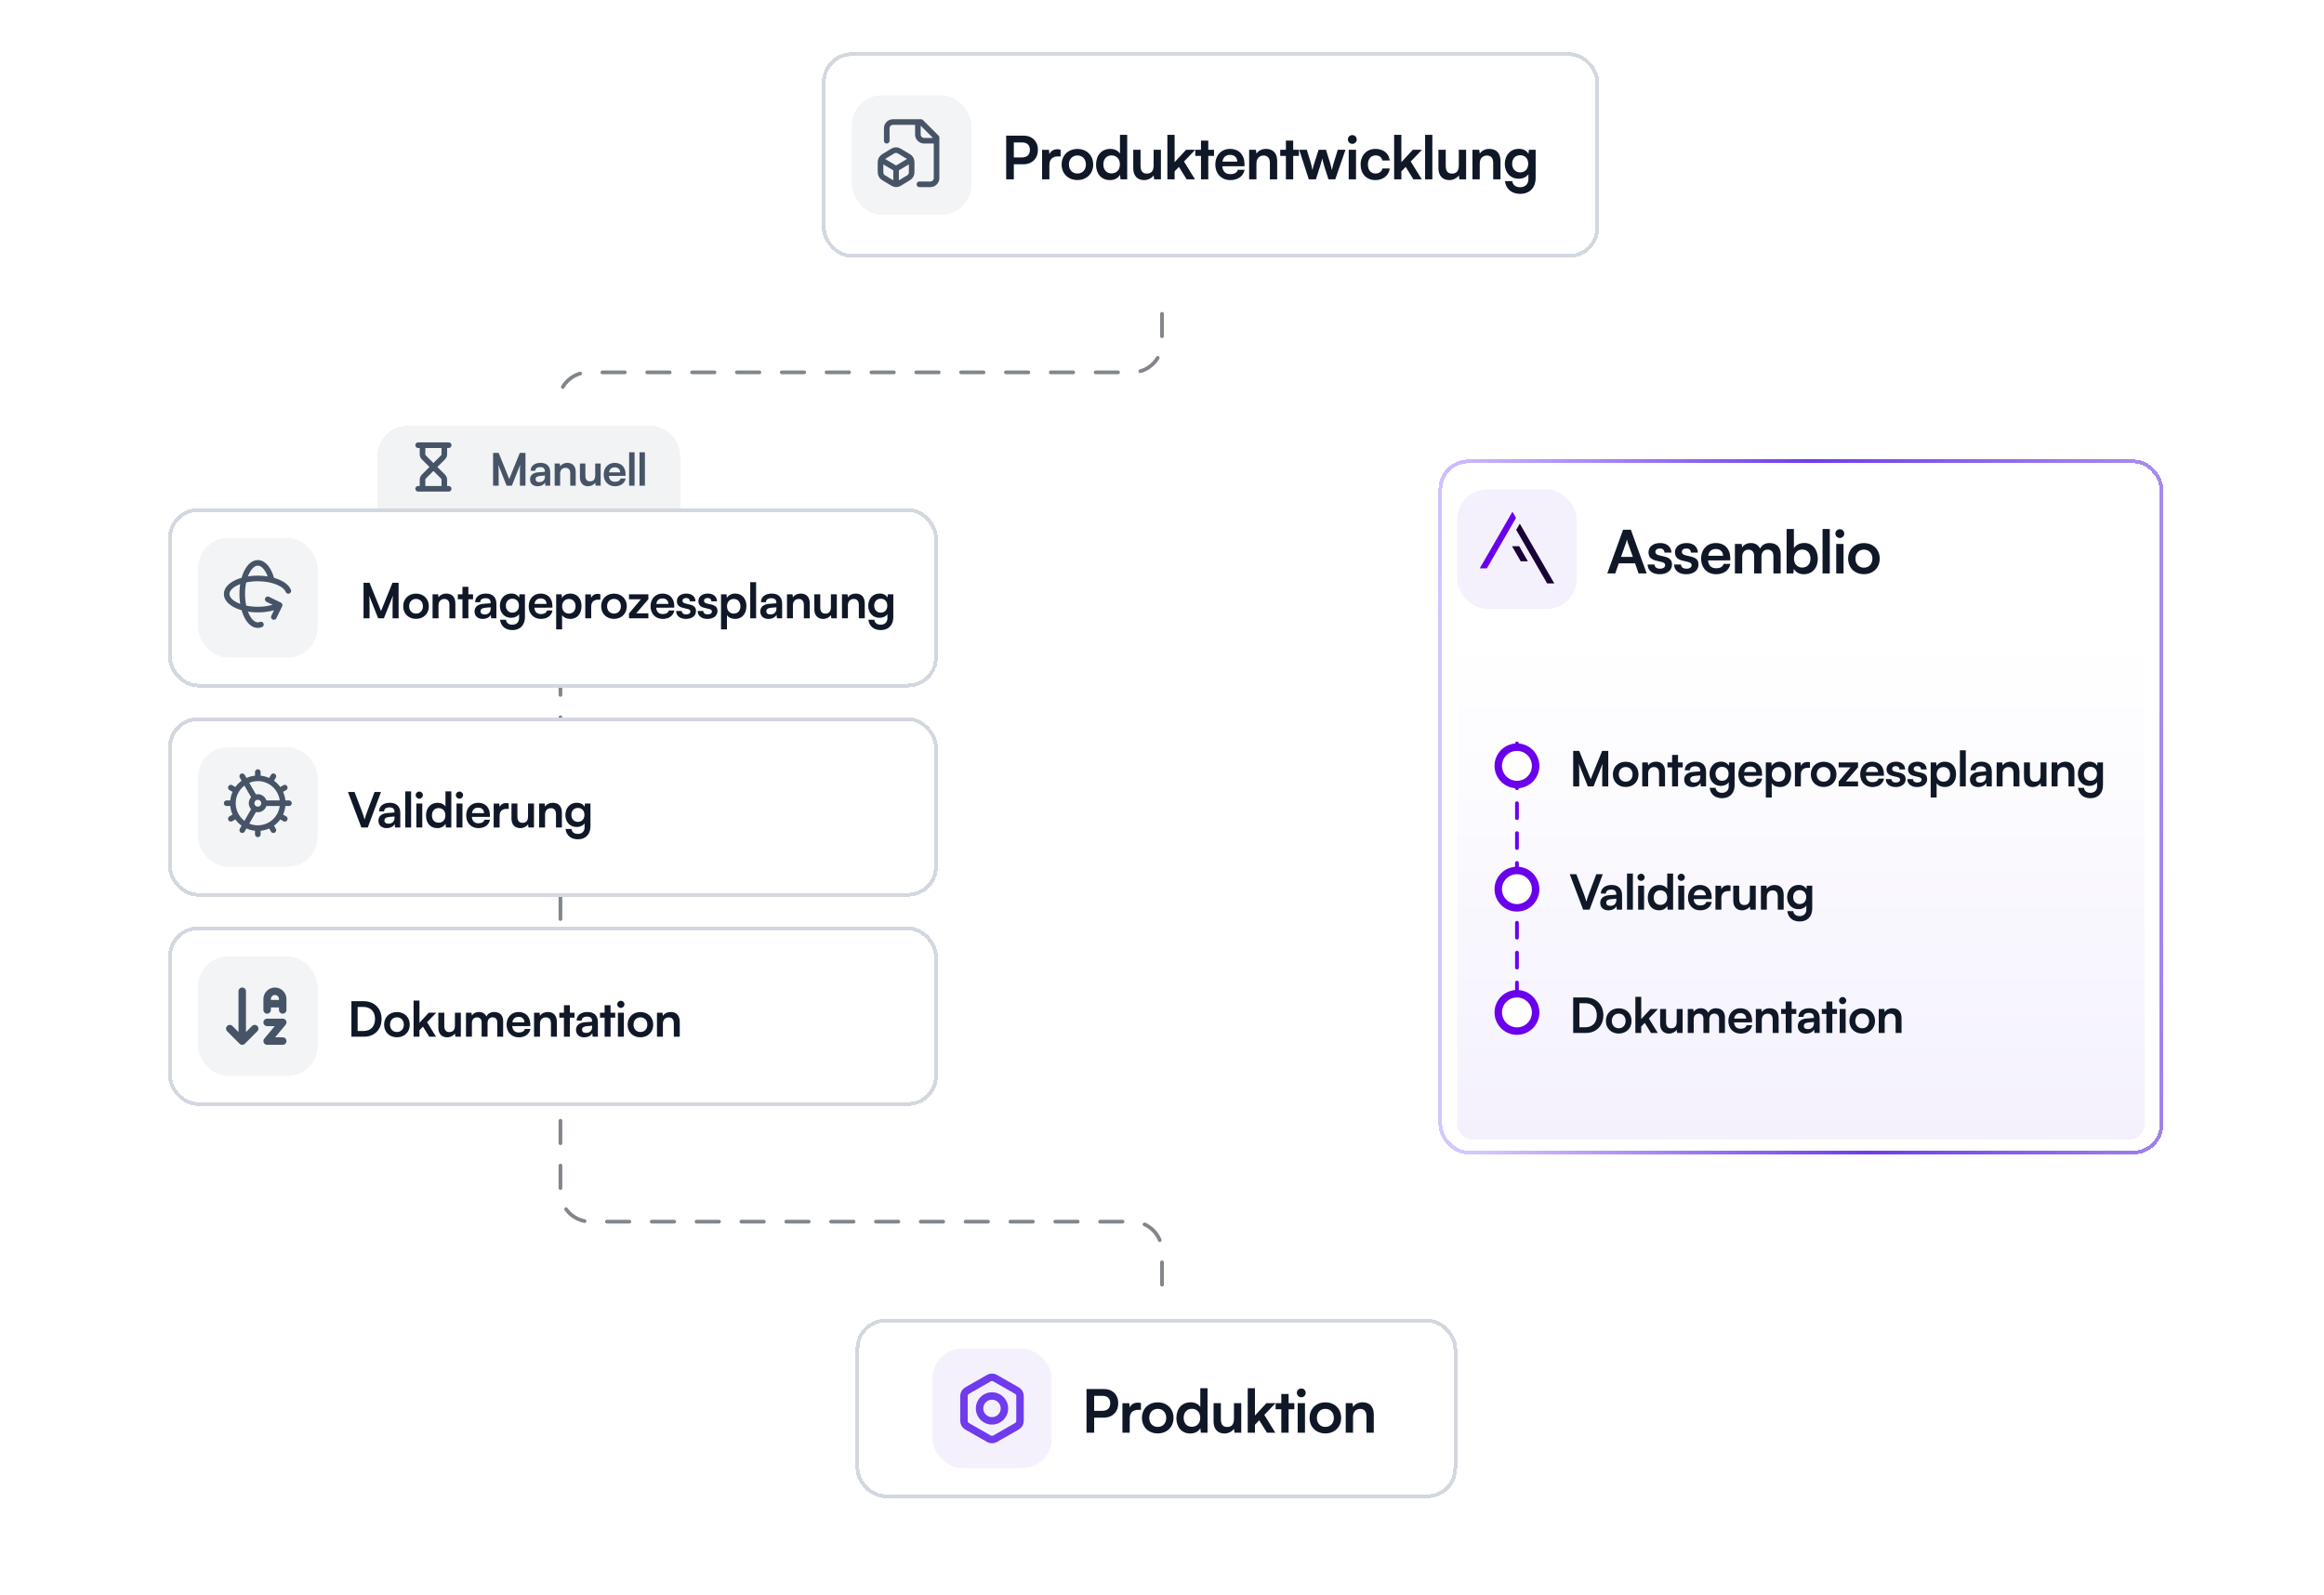 <svg width="622" height="427" viewBox="0 0 622 427" fill="none" xmlns="http://www.w3.org/2000/svg">
<g clip-path="url(#clip0_4803_17946)">
<rect x="445" y="176" width="25" height="40" transform="rotate(-180 445 176)" fill="url(#paint0_linear_4803_17946)"/>
</g>
<path d="M311 84L311 91.671C311 96.09 307.418 99.671 303 99.671H157.5C153.082 99.671 149.5 103.253 149.5 107.671V108.5" stroke="url(#paint1_linear_4803_17946)" stroke-linecap="round" stroke-dasharray="6 6"/>
<path d="M150 120L150 319C150 323.418 153.582 327 158 327L303 327C307.418 327 311 330.582 311 335V345.263" stroke="url(#paint2_linear_4803_17946)" stroke-linecap="round" stroke-dasharray="6 6"/>
<g filter="url(#filter0_d_4803_17946)">
<rect x="220" y="12" width="208" height="55" rx="8" fill="white" shape-rendering="crispEdges"/>
<rect x="220.5" y="12.5" width="207" height="54" rx="7.5" stroke="#D3D8DF" shape-rendering="crispEdges"/>
<rect x="228" y="23.5" width="32" height="32" rx="8" fill="#F3F4F6"/>
<path d="M246.082 47.333H248.998C249.44 47.333 249.864 47.158 250.177 46.845C250.489 46.533 250.665 46.109 250.665 45.667V34.833L246.498 30.667H238.998C238.556 30.667 238.132 30.842 237.82 31.155C237.507 31.468 237.332 31.891 237.332 32.333V35.667M245.665 30.667V34C245.665 34.442 245.841 34.866 246.153 35.179C246.466 35.491 246.89 35.667 247.332 35.667H250.665M239.832 43.167V47.333M239.832 43.167L243.748 40.833M239.832 43.167L235.915 40.833M236.498 39.917C236.241 40.065 236.029 40.279 235.882 40.537C235.736 40.795 235.661 41.087 235.665 41.383V44.083C235.655 44.38 235.725 44.674 235.867 44.935C236.009 45.196 236.219 45.414 236.473 45.567L238.998 47.083C239.254 47.236 239.546 47.317 239.843 47.318C240.14 47.32 240.433 47.242 240.69 47.092L243.165 45.583C243.422 45.435 243.634 45.221 243.781 44.963C243.927 44.706 244.002 44.413 243.998 44.117V41.417C244.008 41.12 243.938 40.826 243.796 40.565C243.654 40.304 243.445 40.086 243.19 39.933L240.665 38.417C240.409 38.264 240.118 38.184 239.82 38.182C239.523 38.181 239.23 38.259 238.973 38.408L236.498 39.917Z" stroke="#475467" stroke-width="1.5" stroke-linecap="round" stroke-linejoin="round"/>
<g clip-path="url(#clip1_4803_17946)">
<path d="M273.92 41.968H271.344V46H269.296V34.304H273.92C276.272 34.304 277.792 35.84 277.792 38.128C277.792 40.384 276.256 41.968 273.92 41.968ZM273.52 36.128H271.344V40.144H273.488C274.896 40.144 275.648 39.392 275.648 38.112C275.648 36.832 274.88 36.128 273.52 36.128ZM283.867 38.064V39.872H283.147C281.739 39.872 280.859 40.624 280.859 42.16V46H278.907V38.112H280.747L280.859 39.264C281.195 38.48 281.947 37.952 283.003 37.952C283.275 37.952 283.547 37.984 283.867 38.064ZM284.138 42.032C284.138 39.568 285.914 37.872 288.362 37.872C290.81 37.872 292.586 39.568 292.586 42.032C292.586 44.496 290.81 46.192 288.362 46.192C285.914 46.192 284.138 44.496 284.138 42.032ZM286.09 42.032C286.09 43.472 287.018 44.448 288.362 44.448C289.706 44.448 290.634 43.472 290.634 42.032C290.634 40.592 289.706 39.616 288.362 39.616C287.018 39.616 286.09 40.592 286.09 42.032ZM297.062 46.208C294.774 46.208 293.35 44.528 293.35 42.08C293.35 39.616 294.79 37.856 297.174 37.856C298.278 37.856 299.254 38.32 299.75 39.104V34.096H301.686V46H299.894L299.766 44.768C299.286 45.68 298.262 46.208 297.062 46.208ZM297.494 44.416C298.854 44.416 299.734 43.44 299.734 42.016C299.734 40.592 298.854 39.6 297.494 39.6C296.134 39.6 295.302 40.608 295.302 42.016C295.302 43.424 296.134 44.416 297.494 44.416ZM308.76 38.096H310.712V46H308.904L308.76 44.944C308.28 45.696 307.256 46.208 306.2 46.208C304.376 46.208 303.304 44.976 303.304 43.04V38.096H305.256V42.352C305.256 43.856 305.848 44.464 306.936 44.464C308.168 44.464 308.76 43.744 308.76 42.24V38.096ZM314.376 46H312.44V34.096H314.376V41.408L317.448 38.096H319.896L316.888 41.232L319.832 46H317.592L315.528 42.672L314.376 43.872V46ZM323.385 46H321.433V39.728H319.913V38.096H321.433V35.632H323.385V38.096H324.921V39.728H323.385V46ZM329.273 46.208C326.921 46.208 325.273 44.496 325.273 42.048C325.273 39.568 326.889 37.856 329.209 37.856C331.577 37.856 333.081 39.44 333.081 41.904V42.496L327.129 42.512C327.273 43.904 328.009 44.608 329.305 44.608C330.377 44.608 331.081 44.192 331.305 43.44H333.113C332.777 45.168 331.337 46.208 329.273 46.208ZM329.225 39.456C328.073 39.456 327.369 40.08 327.177 41.264H331.145C331.145 40.176 330.393 39.456 329.225 39.456ZM336.275 46H334.323V38.096H336.131L336.291 39.12C336.787 38.32 337.747 37.856 338.819 37.856C340.803 37.856 341.827 39.088 341.827 41.136V46H339.875V41.6C339.875 40.272 339.219 39.632 338.211 39.632C337.011 39.632 336.275 40.464 336.275 41.744V46ZM346.113 46H344.161V39.728H342.641V38.096H344.161V35.632H346.113V38.096H347.649V39.728H346.113V46ZM350.286 46L347.726 38.096H349.758L350.798 41.488C350.974 42.112 351.134 42.8 351.278 43.536C351.422 42.768 351.566 42.272 351.822 41.488L352.91 38.096H354.894L355.95 41.488C356.046 41.808 356.366 42.992 356.462 43.52C356.59 42.928 356.846 41.984 356.99 41.488L358.046 38.096H360.11L357.374 46H355.55L354.462 42.576C354.142 41.536 353.966 40.784 353.902 40.384C353.822 40.752 353.678 41.312 353.278 42.608L352.19 46H350.286ZM361.948 36.512C361.276 36.512 360.748 35.984 360.748 35.328C360.748 34.672 361.276 34.16 361.948 34.16C362.588 34.16 363.116 34.672 363.116 35.328C363.116 35.984 362.588 36.512 361.948 36.512ZM360.972 46V38.096H362.924V46H360.972ZM364.157 42.032C364.157 39.584 365.773 37.856 368.109 37.856C370.269 37.856 371.741 39.056 371.949 40.96H369.997C369.773 40.064 369.117 39.6 368.189 39.6C366.941 39.6 366.109 40.544 366.109 42.032C366.109 43.52 366.877 44.448 368.125 44.448C369.101 44.448 369.789 43.968 369.997 43.104H371.965C371.725 44.944 370.189 46.208 368.125 46.208C365.725 46.208 364.157 44.544 364.157 42.032ZM375.066 46H373.13V34.096H375.066V41.408L378.138 38.096H380.586L377.578 41.232L380.522 46H378.282L376.218 42.672L375.066 43.872V46ZM383.355 46H381.419V34.096H383.355V46ZM390.443 38.096H392.395V46H390.587L390.443 44.944C389.963 45.696 388.939 46.208 387.883 46.208C386.059 46.208 384.987 44.976 384.987 43.04V38.096H386.939V42.352C386.939 43.856 387.531 44.464 388.619 44.464C389.851 44.464 390.443 43.744 390.443 42.24V38.096ZM396.043 46H394.091V38.096H395.899L396.059 39.12C396.555 38.32 397.515 37.856 398.587 37.856C400.571 37.856 401.595 39.088 401.595 41.136V46H399.643V41.6C399.643 40.272 398.987 39.632 397.979 39.632C396.779 39.632 396.043 40.464 396.043 41.744V46ZM402.745 41.872C402.745 39.568 404.249 37.84 406.505 37.84C407.689 37.84 408.617 38.336 409.081 39.184L409.193 38.096H411.001V45.6C411.001 48.24 409.417 49.888 406.857 49.888C404.585 49.888 403.033 48.592 402.793 46.48H404.745C404.873 47.504 405.657 48.112 406.857 48.112C408.201 48.112 409.065 47.264 409.065 45.952V44.64C408.569 45.376 407.593 45.84 406.457 45.84C404.217 45.84 402.745 44.16 402.745 41.872ZM404.713 41.824C404.713 43.152 405.561 44.144 406.841 44.144C408.185 44.144 409.017 43.2 409.017 41.824C409.017 40.48 408.201 39.552 406.841 39.552C405.545 39.552 404.713 40.528 404.713 41.824Z" fill="#101828"/>
</g>
</g>
<g filter="url(#filter1_d_4803_17946)">
<rect x="45" y="134" width="206" height="48" rx="8" fill="white" shape-rendering="crispEdges"/>
<rect x="45.5" y="134.5" width="205" height="47" rx="7.5" stroke="#D3D8DF" shape-rendering="crispEdges"/>
<rect x="53" y="142" width="32" height="32" rx="8" fill="#F3F4F6"/>
<path d="M72.723 153.25C72.037 150.531 70.628 148.667 69.001 148.667C66.701 148.667 64.835 152.398 64.835 157C64.835 161.603 66.701 165.333 69.001 165.333C69.286 165.333 69.566 165.276 69.835 165.167M71.663 158.423L74.841 159.973L73.291 163.151M74.835 159.975C73.331 160.713 71.273 161.167 69.001 161.167C64.399 161.167 60.668 159.301 60.668 157C60.668 154.699 64.399 152.833 69.001 152.833C73.033 152.833 76.395 154.265 77.168 156.167" stroke="#475467" stroke-width="1.5" stroke-linecap="round" stroke-linejoin="round"/>
<g clip-path="url(#clip2_4803_17946)">
<path d="M98.909 163.5H97.297V153.997H98.909L101.977 161.563L105.045 153.997H106.683V163.5H105.071V160.575C105.071 158.664 105.071 158.105 105.162 157.429L102.744 163.5H101.21L98.805 157.442C98.896 158.014 98.909 158.911 98.909 160.094V163.5ZM107.915 160.276C107.915 158.274 109.358 156.896 111.347 156.896C113.336 156.896 114.779 158.274 114.779 160.276C114.779 162.278 113.336 163.656 111.347 163.656C109.358 163.656 107.915 162.278 107.915 160.276ZM109.501 160.276C109.501 161.446 110.255 162.239 111.347 162.239C112.439 162.239 113.193 161.446 113.193 160.276C113.193 159.106 112.439 158.313 111.347 158.313C110.255 158.313 109.501 159.106 109.501 160.276ZM117.362 163.5H115.776V157.078H117.245L117.375 157.91C117.778 157.26 118.558 156.883 119.429 156.883C121.041 156.883 121.873 157.884 121.873 159.548V163.5H120.287V159.925C120.287 158.846 119.754 158.326 118.935 158.326C117.96 158.326 117.362 159.002 117.362 160.042V163.5ZM125.356 163.5H123.77V158.404H122.535V157.078H123.77V155.076H125.356V157.078H126.604V158.404H125.356V163.5ZM129.202 163.669C127.837 163.669 127.005 162.876 127.005 161.667C127.005 160.484 127.863 159.743 129.384 159.626L131.308 159.483V159.34C131.308 158.469 130.788 158.118 129.982 158.118C129.046 158.118 128.526 158.508 128.526 159.184H127.174C127.174 157.793 128.318 156.883 130.06 156.883C131.789 156.883 132.855 157.819 132.855 159.6V163.5H131.464L131.347 162.551C131.074 163.214 130.203 163.669 129.202 163.669ZM129.722 162.473C130.697 162.473 131.321 161.888 131.321 160.9V160.562L129.982 160.666C128.994 160.757 128.617 161.082 128.617 161.602C128.617 162.187 129.007 162.473 129.722 162.473ZM133.79 160.146C133.79 158.274 135.012 156.87 136.845 156.87C137.807 156.87 138.561 157.273 138.938 157.962L139.029 157.078H140.498V163.175C140.498 165.32 139.211 166.659 137.131 166.659C135.285 166.659 134.024 165.606 133.829 163.89H135.415C135.519 164.722 136.156 165.216 137.131 165.216C138.223 165.216 138.925 164.527 138.925 163.461V162.395C138.522 162.993 137.729 163.37 136.806 163.37C134.986 163.37 133.79 162.005 133.79 160.146ZM135.389 160.107C135.389 161.186 136.078 161.992 137.118 161.992C138.21 161.992 138.886 161.225 138.886 160.107C138.886 159.015 138.223 158.261 137.118 158.261C136.065 158.261 135.389 159.054 135.389 160.107ZM144.752 163.669C142.841 163.669 141.502 162.278 141.502 160.289C141.502 158.274 142.815 156.883 144.7 156.883C146.624 156.883 147.846 158.17 147.846 160.172V160.653L143.01 160.666C143.127 161.797 143.725 162.369 144.778 162.369C145.649 162.369 146.221 162.031 146.403 161.42H147.872C147.599 162.824 146.429 163.669 144.752 163.669ZM144.713 158.183C143.777 158.183 143.205 158.69 143.049 159.652H146.273C146.273 158.768 145.662 158.183 144.713 158.183ZM148.855 166.477V157.078H150.324L150.428 158.053C150.818 157.312 151.663 156.883 152.638 156.883C154.445 156.883 155.641 158.196 155.641 160.211C155.641 162.213 154.549 163.669 152.638 163.669C151.676 163.669 150.844 163.292 150.441 162.642V166.477H148.855ZM150.454 160.289C150.454 161.446 151.169 162.239 152.261 162.239C153.379 162.239 154.042 161.433 154.042 160.289C154.042 159.145 153.379 158.326 152.261 158.326C151.169 158.326 150.454 159.132 150.454 160.289ZM160.674 157.052V158.521H160.089C158.945 158.521 158.23 159.132 158.23 160.38V163.5H156.644V157.091H158.139L158.23 158.027C158.503 157.39 159.114 156.961 159.972 156.961C160.193 156.961 160.414 156.987 160.674 157.052ZM160.895 160.276C160.895 158.274 162.338 156.896 164.327 156.896C166.316 156.896 167.759 158.274 167.759 160.276C167.759 162.278 166.316 163.656 164.327 163.656C162.338 163.656 160.895 162.278 160.895 160.276ZM162.481 160.276C162.481 161.446 163.235 162.239 164.327 162.239C165.419 162.239 166.173 161.446 166.173 160.276C166.173 159.106 165.419 158.313 164.327 158.313C163.235 158.313 162.481 159.106 162.481 160.276ZM173.529 163.5H168.342V162.2L171.54 158.404H168.342V157.078H173.529V158.391L170.279 162.174H173.529V163.5ZM177.361 163.669C175.45 163.669 174.111 162.278 174.111 160.289C174.111 158.274 175.424 156.883 177.309 156.883C179.233 156.883 180.455 158.17 180.455 160.172V160.653L175.619 160.666C175.736 161.797 176.334 162.369 177.387 162.369C178.258 162.369 178.83 162.031 179.012 161.42H180.481C180.208 162.824 179.038 163.669 177.361 163.669ZM177.322 158.183C176.386 158.183 175.814 158.69 175.658 159.652H178.882C178.882 158.768 178.271 158.183 177.322 158.183ZM180.97 161.55H182.478C182.491 162.109 182.907 162.46 183.635 162.46C184.376 162.46 184.779 162.161 184.779 161.693C184.779 161.368 184.61 161.134 184.038 161.004L182.881 160.731C181.724 160.471 181.165 159.925 181.165 158.898C181.165 157.637 182.231 156.883 183.713 156.883C185.156 156.883 186.131 157.715 186.144 158.963H184.636C184.623 158.417 184.259 158.066 183.648 158.066C183.024 158.066 182.66 158.352 182.66 158.833C182.66 159.197 182.946 159.431 183.492 159.561L184.649 159.834C185.728 160.081 186.274 160.575 186.274 161.563C186.274 162.863 185.169 163.669 183.583 163.669C181.984 163.669 180.97 162.811 180.97 161.55ZM186.728 161.55H188.236C188.249 162.109 188.665 162.46 189.393 162.46C190.134 162.46 190.537 162.161 190.537 161.693C190.537 161.368 190.368 161.134 189.796 161.004L188.639 160.731C187.482 160.471 186.923 159.925 186.923 158.898C186.923 157.637 187.989 156.883 189.471 156.883C190.914 156.883 191.889 157.715 191.902 158.963H190.394C190.381 158.417 190.017 158.066 189.406 158.066C188.782 158.066 188.418 158.352 188.418 158.833C188.418 159.197 188.704 159.431 189.25 159.561L190.407 159.834C191.486 160.081 192.032 160.575 192.032 161.563C192.032 162.863 190.927 163.669 189.341 163.669C187.742 163.669 186.728 162.811 186.728 161.55ZM192.98 166.477V157.078H194.449L194.553 158.053C194.943 157.312 195.788 156.883 196.763 156.883C198.57 156.883 199.766 158.196 199.766 160.211C199.766 162.213 198.674 163.669 196.763 163.669C195.801 163.669 194.969 163.292 194.566 162.642V166.477H192.98ZM194.579 160.289C194.579 161.446 195.294 162.239 196.386 162.239C197.504 162.239 198.167 161.433 198.167 160.289C198.167 159.145 197.504 158.326 196.386 158.326C195.294 158.326 194.579 159.132 194.579 160.289ZM202.367 163.5H200.794V153.828H202.367V163.5ZM205.682 163.669C204.317 163.669 203.485 162.876 203.485 161.667C203.485 160.484 204.343 159.743 205.864 159.626L207.788 159.483V159.34C207.788 158.469 207.268 158.118 206.462 158.118C205.526 158.118 205.006 158.508 205.006 159.184H203.654C203.654 157.793 204.798 156.883 206.54 156.883C208.269 156.883 209.335 157.819 209.335 159.6V163.5H207.944L207.827 162.551C207.554 163.214 206.683 163.669 205.682 163.669ZM206.202 162.473C207.177 162.473 207.801 161.888 207.801 160.9V160.562L206.462 160.666C205.474 160.757 205.097 161.082 205.097 161.602C205.097 162.187 205.487 162.473 206.202 162.473ZM212.219 163.5H210.633V157.078H212.102L212.232 157.91C212.635 157.26 213.415 156.883 214.286 156.883C215.898 156.883 216.73 157.884 216.73 159.548V163.5H215.144V159.925C215.144 158.846 214.611 158.326 213.792 158.326C212.817 158.326 212.219 159.002 212.219 160.042V163.5ZM222.383 157.078H223.969V163.5H222.5L222.383 162.642C221.993 163.253 221.161 163.669 220.303 163.669C218.821 163.669 217.95 162.668 217.95 161.095V157.078H219.536V160.536C219.536 161.758 220.017 162.252 220.901 162.252C221.902 162.252 222.383 161.667 222.383 160.445V157.078ZM226.934 163.5H225.348V157.078H226.817L226.947 157.91C227.35 157.26 228.13 156.883 229.001 156.883C230.613 156.883 231.445 157.884 231.445 159.548V163.5H229.859V159.925C229.859 158.846 229.326 158.326 228.507 158.326C227.532 158.326 226.934 159.002 226.934 160.042V163.5ZM232.379 160.146C232.379 158.274 233.601 156.87 235.434 156.87C236.396 156.87 237.15 157.273 237.527 157.962L237.618 157.078H239.087V163.175C239.087 165.32 237.8 166.659 235.72 166.659C233.874 166.659 232.613 165.606 232.418 163.89H234.004C234.108 164.722 234.745 165.216 235.72 165.216C236.812 165.216 237.514 164.527 237.514 163.461V162.395C237.111 162.993 236.318 163.37 235.395 163.37C233.575 163.37 232.379 162.005 232.379 160.146ZM233.978 160.107C233.978 161.186 234.667 161.992 235.707 161.992C236.799 161.992 237.475 161.225 237.475 160.107C237.475 159.015 236.812 158.261 235.707 158.261C234.654 158.261 233.978 159.054 233.978 160.107Z" fill="#101828"/>
</g>
</g>
<g filter="url(#filter2_d_4803_17946)">
<rect x="45" y="190" width="206" height="48" rx="8" fill="white" shape-rendering="crispEdges"/>
<rect x="45.5" y="190.5" width="205" height="47" rx="7.5" stroke="#D3D8DF" shape-rendering="crispEdges"/>
<rect x="53" y="198" width="32" height="32" rx="8" fill="#F3F4F6"/>
<g clip-path="url(#clip3_4803_17946)">
<path d="M69.001 219.667C70.769 219.667 72.465 218.964 73.715 217.714C74.966 216.464 75.668 214.768 75.668 213C75.668 211.232 74.966 209.536 73.715 208.286C72.465 207.036 70.769 206.333 69.001 206.333M69.001 219.667C67.233 219.667 65.537 218.964 64.287 217.714C63.037 216.464 62.335 214.768 62.335 213M69.001 219.667V221.333M69.001 206.333C67.233 206.333 65.537 207.036 64.287 208.286C63.037 209.536 62.335 211.232 62.335 213M69.001 206.333V204.667M62.335 213H60.668M70.668 213C70.668 213.442 70.492 213.866 70.18 214.179C69.867 214.491 69.443 214.667 69.001 214.667C68.559 214.667 68.135 214.491 67.823 214.179C67.51 213.866 67.335 213.442 67.335 213C67.335 212.558 67.51 212.134 67.823 211.822C68.135 211.509 68.559 211.333 69.001 211.333C69.443 211.333 69.867 211.509 70.18 211.822C70.492 212.134 70.668 212.558 70.668 213ZM70.668 213H77.335M73.168 220.217L72.335 218.775M68.168 211.558L64.835 205.783M76.218 217.167L74.776 216.333M61.785 208.833L63.226 209.667M76.218 208.833L74.776 209.667M61.785 217.167L63.226 216.333M73.168 205.783L72.335 207.225M68.168 214.442L64.835 220.217" stroke="#475467" stroke-width="1.5" stroke-linecap="round" stroke-linejoin="round"/>
</g>
<g clip-path="url(#clip4_4803_17946)">
<path d="M96.718 219.5L93.13 209.997H94.898L96.978 215.47C97.186 216.042 97.368 216.601 97.576 217.368C97.81 216.536 98.005 215.951 98.187 215.47L100.241 209.997H101.97L98.434 219.5H96.718ZM103.481 219.669C102.116 219.669 101.284 218.876 101.284 217.667C101.284 216.484 102.142 215.743 103.663 215.626L105.587 215.483V215.34C105.587 214.469 105.067 214.118 104.261 214.118C103.325 214.118 102.805 214.508 102.805 215.184H101.453C101.453 213.793 102.597 212.883 104.339 212.883C106.068 212.883 107.134 213.819 107.134 215.6V219.5H105.743L105.626 218.551C105.353 219.214 104.482 219.669 103.481 219.669ZM104.001 218.473C104.976 218.473 105.6 217.888 105.6 216.9V216.562L104.261 216.666C103.273 216.757 102.896 217.082 102.896 217.602C102.896 218.187 103.286 218.473 104.001 218.473ZM110.031 219.5H108.458V209.828H110.031V219.5ZM112.228 211.791C111.682 211.791 111.253 211.362 111.253 210.829C111.253 210.296 111.682 209.88 112.228 209.88C112.748 209.88 113.177 210.296 113.177 210.829C113.177 211.362 112.748 211.791 112.228 211.791ZM111.435 219.5V213.078H113.021V219.5H111.435ZM117.038 219.669C115.179 219.669 114.022 218.304 114.022 216.315C114.022 214.313 115.192 212.883 117.129 212.883C118.026 212.883 118.819 213.26 119.222 213.897V209.828H120.795V219.5H119.339L119.235 218.499C118.845 219.24 118.013 219.669 117.038 219.669ZM117.389 218.213C118.494 218.213 119.209 217.42 119.209 216.263C119.209 215.106 118.494 214.3 117.389 214.3C116.284 214.3 115.608 215.119 115.608 216.263C115.608 217.407 116.284 218.213 117.389 218.213ZM122.981 211.791C122.435 211.791 122.006 211.362 122.006 210.829C122.006 210.296 122.435 209.88 122.981 209.88C123.501 209.88 123.93 210.296 123.93 210.829C123.93 211.362 123.501 211.791 122.981 211.791ZM122.188 219.5V213.078H123.774V219.5H122.188ZM128.026 219.669C126.115 219.669 124.776 218.278 124.776 216.289C124.776 214.274 126.089 212.883 127.974 212.883C129.898 212.883 131.12 214.17 131.12 216.172V216.653L126.284 216.666C126.401 217.797 126.999 218.369 128.052 218.369C128.923 218.369 129.495 218.031 129.677 217.42H131.146C130.873 218.824 129.703 219.669 128.026 219.669ZM127.987 214.183C127.051 214.183 126.479 214.69 126.323 215.652H129.547C129.547 214.768 128.936 214.183 127.987 214.183ZM136.159 213.052V214.521H135.574C134.43 214.521 133.715 215.132 133.715 216.38V219.5H132.129V213.091H133.624L133.715 214.027C133.988 213.39 134.599 212.961 135.457 212.961C135.678 212.961 135.899 212.987 136.159 213.052ZM141.327 213.078H142.913V219.5H141.444L141.327 218.642C140.937 219.253 140.105 219.669 139.247 219.669C137.765 219.669 136.894 218.668 136.894 217.095V213.078H138.48V216.536C138.48 217.758 138.961 218.252 139.845 218.252C140.846 218.252 141.327 217.667 141.327 216.445V213.078ZM145.877 219.5H144.291V213.078H145.761L145.89 213.91C146.293 213.26 147.073 212.883 147.944 212.883C149.557 212.883 150.388 213.884 150.388 215.548V219.5H148.803V215.925C148.803 214.846 148.27 214.326 147.451 214.326C146.475 214.326 145.877 215.002 145.877 216.042V219.5ZM151.323 216.146C151.323 214.274 152.545 212.87 154.378 212.87C155.34 212.87 156.094 213.273 156.471 213.962L156.562 213.078H158.031V219.175C158.031 221.32 156.744 222.659 154.664 222.659C152.818 222.659 151.557 221.606 151.362 219.89H152.948C153.052 220.722 153.689 221.216 154.664 221.216C155.756 221.216 156.458 220.527 156.458 219.461V218.395C156.055 218.993 155.262 219.37 154.339 219.37C152.519 219.37 151.323 218.005 151.323 216.146ZM152.922 216.107C152.922 217.186 153.611 217.992 154.651 217.992C155.743 217.992 156.419 217.225 156.419 216.107C156.419 215.015 155.756 214.261 154.651 214.261C153.598 214.261 152.922 215.054 152.922 216.107Z" fill="#101828"/>
</g>
</g>
<g filter="url(#filter3_d_4803_17946)">
<rect x="229" y="351" width="161" height="48" rx="8" fill="white" shape-rendering="crispEdges"/>
<rect x="229.5" y="351.5" width="160" height="47" rx="7.5" stroke="#D3D8DF" shape-rendering="crispEdges"/>
<rect x="249.5" y="359" width="32" height="32" rx="8" fill="#F4F1FD"/>
<path d="M273 378.333V371.667C273 371.374 272.923 371.087 272.776 370.834C272.63 370.581 272.42 370.371 272.167 370.225L266.333 366.892C266.08 366.745 265.793 366.668 265.5 366.668C265.207 366.668 264.92 366.745 264.667 366.892L258.833 370.225C258.58 370.371 258.37 370.581 258.224 370.834C258.077 371.087 258 371.374 258 371.667V378.333C258 378.626 258.077 378.913 258.224 379.166C258.37 379.419 258.58 379.629 258.833 379.775L264.667 383.108C264.92 383.255 265.207 383.332 265.5 383.332C265.793 383.332 266.08 383.255 266.333 383.108L272.167 379.775C272.42 379.629 272.63 379.419 272.776 379.166C272.923 378.913 273 378.626 273 378.333Z" stroke="#6F3BED" stroke-width="2" stroke-linecap="round" stroke-linejoin="round"/>
<path d="M265.5 378.333C267.341 378.333 268.833 376.841 268.833 375C268.833 373.159 267.341 371.667 265.5 371.667C263.659 371.667 262.167 373.159 262.167 375C262.167 376.841 263.659 378.333 265.5 378.333Z" stroke="#6F3BED" stroke-width="2" stroke-linecap="round" stroke-linejoin="round"/>
<g clip-path="url(#clip5_4803_17946)">
<path d="M295.42 377.468H292.844V381.5H290.796V369.804H295.42C297.772 369.804 299.292 371.34 299.292 373.628C299.292 375.884 297.756 377.468 295.42 377.468ZM295.02 371.628H292.844V375.644H294.988C296.396 375.644 297.148 374.892 297.148 373.612C297.148 372.332 296.38 371.628 295.02 371.628ZM305.367 373.564V375.372H304.647C303.239 375.372 302.359 376.124 302.359 377.66V381.5H300.407V373.612H302.247L302.359 374.764C302.695 373.98 303.447 373.452 304.503 373.452C304.775 373.452 305.047 373.484 305.367 373.564ZM305.638 377.532C305.638 375.068 307.414 373.372 309.862 373.372C312.31 373.372 314.086 375.068 314.086 377.532C314.086 379.996 312.31 381.692 309.862 381.692C307.414 381.692 305.638 379.996 305.638 377.532ZM307.59 377.532C307.59 378.972 308.518 379.948 309.862 379.948C311.206 379.948 312.134 378.972 312.134 377.532C312.134 376.092 311.206 375.116 309.862 375.116C308.518 375.116 307.59 376.092 307.59 377.532ZM318.562 381.708C316.274 381.708 314.85 380.028 314.85 377.58C314.85 375.116 316.29 373.356 318.674 373.356C319.778 373.356 320.754 373.82 321.25 374.604V369.596H323.186V381.5H321.394L321.266 380.268C320.786 381.18 319.762 381.708 318.562 381.708ZM318.994 379.916C320.354 379.916 321.234 378.94 321.234 377.516C321.234 376.092 320.354 375.1 318.994 375.1C317.634 375.1 316.802 376.108 316.802 377.516C316.802 378.924 317.634 379.916 318.994 379.916ZM330.26 373.596H332.212V381.5H330.404L330.26 380.444C329.78 381.196 328.756 381.708 327.7 381.708C325.876 381.708 324.804 380.476 324.804 378.54V373.596H326.756V377.852C326.756 379.356 327.348 379.964 328.436 379.964C329.668 379.964 330.26 379.244 330.26 377.74V373.596ZM335.876 381.5H333.94V369.596H335.876V376.908L338.948 373.596H341.396L338.388 376.732L341.332 381.5H339.092L337.028 378.172L335.876 379.372V381.5ZM344.885 381.5H342.933V375.228H341.413V373.596H342.933V371.132H344.885V373.596H346.421V375.228H344.885V381.5ZM348.291 372.012C347.619 372.012 347.091 371.484 347.091 370.828C347.091 370.172 347.619 369.66 348.291 369.66C348.931 369.66 349.459 370.172 349.459 370.828C349.459 371.484 348.931 372.012 348.291 372.012ZM347.315 381.5V373.596H349.267V381.5H347.315ZM350.5 377.532C350.5 375.068 352.276 373.372 354.724 373.372C357.172 373.372 358.948 375.068 358.948 377.532C358.948 379.996 357.172 381.692 354.724 381.692C352.276 381.692 350.5 379.996 350.5 377.532ZM352.452 377.532C352.452 378.972 353.38 379.948 354.724 379.948C356.068 379.948 356.996 378.972 356.996 377.532C356.996 376.092 356.068 375.116 354.724 375.116C353.38 375.116 352.452 376.092 352.452 377.532ZM362.127 381.5H360.175V373.596H361.983L362.143 374.62C362.639 373.82 363.599 373.356 364.671 373.356C366.655 373.356 367.679 374.588 367.679 376.636V381.5H365.727V377.1C365.727 375.772 365.071 375.132 364.063 375.132C362.863 375.132 362.127 375.964 362.127 377.244V381.5Z" fill="#101828"/>
</g>
</g>
<g filter="url(#filter4_d_4803_17946)">
<rect x="45" y="246" width="206" height="48" rx="8" fill="white" shape-rendering="crispEdges"/>
<rect x="45.5" y="246.5" width="205" height="47" rx="7.5" stroke="#D3D8DF" shape-rendering="crispEdges"/>
<rect x="53" y="254" width="32" height="32" rx="8" fill="#F3F4F6"/>
<path d="M61.5 273.333L64.833 276.667M64.833 276.667L68.167 273.333M64.833 276.667V263.333M75.667 266.667H71.5M71.5 268.333V265.417C71.5 264.864 71.719 264.334 72.11 263.944C72.501 263.553 73.031 263.333 73.583 263.333C74.136 263.333 74.666 263.553 75.056 263.944C75.447 264.334 75.667 264.864 75.667 265.417V268.333M71.5 271.667H75.667L71.5 276.667H75.667" stroke="#475467" stroke-width="2" stroke-linecap="round" stroke-linejoin="round"/>
<g clip-path="url(#clip6_4803_17946)">
<path d="M97.472 275.5H94.053V265.997H97.381C100.189 265.997 102.126 267.934 102.126 270.768C102.126 273.563 100.228 275.5 97.472 275.5ZM97.225 267.531H95.717V273.966H97.316C99.214 273.966 100.371 272.744 100.371 270.768C100.371 268.753 99.188 267.531 97.225 267.531ZM102.805 272.276C102.805 270.274 104.248 268.896 106.237 268.896C108.226 268.896 109.669 270.274 109.669 272.276C109.669 274.278 108.226 275.656 106.237 275.656C104.248 275.656 102.805 274.278 102.805 272.276ZM104.391 272.276C104.391 273.446 105.145 274.239 106.237 274.239C107.329 274.239 108.083 273.446 108.083 272.276C108.083 271.106 107.329 270.313 106.237 270.313C105.145 270.313 104.391 271.106 104.391 272.276ZM112.265 275.5H110.692V265.828H112.265V271.769L114.761 269.078H116.75L114.306 271.626L116.698 275.5H114.878L113.201 272.796L112.265 273.771V275.5ZM121.756 269.078H123.342V275.5H121.873L121.756 274.642C121.366 275.253 120.534 275.669 119.676 275.669C118.194 275.669 117.323 274.668 117.323 273.095V269.078H118.909V272.536C118.909 273.758 119.39 274.252 120.274 274.252C121.275 274.252 121.756 273.667 121.756 272.445V269.078ZM126.306 275.5H124.72V269.078H126.176L126.306 269.832C126.631 269.299 127.281 268.883 128.204 268.883C129.179 268.883 129.855 269.364 130.193 270.105C130.518 269.364 131.272 268.883 132.247 268.883C133.807 268.883 134.665 269.819 134.665 271.301V275.5H133.092V271.717C133.092 270.794 132.598 270.313 131.844 270.313C131.077 270.313 130.492 270.807 130.492 271.86V275.5H128.906V271.704C128.906 270.807 128.425 270.326 127.671 270.326C126.917 270.326 126.306 270.82 126.306 271.86V275.5ZM138.835 275.669C136.924 275.669 135.585 274.278 135.585 272.289C135.585 270.274 136.898 268.883 138.783 268.883C140.707 268.883 141.929 270.17 141.929 272.172V272.653L137.093 272.666C137.21 273.797 137.808 274.369 138.861 274.369C139.732 274.369 140.304 274.031 140.486 273.42H141.955C141.682 274.824 140.512 275.669 138.835 275.669ZM138.796 270.183C137.86 270.183 137.288 270.69 137.132 271.652H140.356C140.356 270.768 139.745 270.183 138.796 270.183ZM144.525 275.5H142.939V269.078H144.408L144.538 269.91C144.941 269.26 145.721 268.883 146.592 268.883C148.204 268.883 149.036 269.884 149.036 271.548V275.5H147.45V271.925C147.45 270.846 146.917 270.326 146.098 270.326C145.123 270.326 144.525 271.002 144.525 272.042V275.5ZM152.518 275.5H150.932V270.404H149.697V269.078H150.932V267.076H152.518V269.078H153.766V270.404H152.518V275.5ZM156.365 275.669C155 275.669 154.168 274.876 154.168 273.667C154.168 272.484 155.026 271.743 156.547 271.626L158.471 271.483V271.34C158.471 270.469 157.951 270.118 157.145 270.118C156.209 270.118 155.689 270.508 155.689 271.184H154.337C154.337 269.793 155.481 268.883 157.223 268.883C158.952 268.883 160.018 269.819 160.018 271.6V275.5H158.627L158.51 274.551C158.237 275.214 157.366 275.669 156.365 275.669ZM156.885 274.473C157.86 274.473 158.484 273.888 158.484 272.9V272.562L157.145 272.666C156.157 272.757 155.78 273.082 155.78 273.602C155.78 274.187 156.17 274.473 156.885 274.473ZM163.411 275.5H161.825V270.404H160.59V269.078H161.825V267.076H163.411V269.078H164.659V270.404H163.411V275.5ZM166.178 267.791C165.632 267.791 165.203 267.362 165.203 266.829C165.203 266.296 165.632 265.88 166.178 265.88C166.698 265.88 167.127 266.296 167.127 266.829C167.127 267.362 166.698 267.791 166.178 267.791ZM165.385 275.5V269.078H166.971V275.5H165.385ZM167.973 272.276C167.973 270.274 169.416 268.896 171.405 268.896C173.394 268.896 174.837 270.274 174.837 272.276C174.837 274.278 173.394 275.656 171.405 275.656C169.416 275.656 167.973 274.278 167.973 272.276ZM169.559 272.276C169.559 273.446 170.313 274.239 171.405 274.239C172.497 274.239 173.251 273.446 173.251 272.276C173.251 271.106 172.497 270.313 171.405 270.313C170.313 270.313 169.559 271.106 169.559 272.276ZM177.42 275.5H175.834V269.078H177.303L177.433 269.91C177.836 269.26 178.616 268.883 179.487 268.883C181.099 268.883 181.931 269.884 181.931 271.548V275.5H180.345V271.925C180.345 270.846 179.812 270.326 178.993 270.326C178.018 270.326 177.42 271.002 177.42 272.042V275.5Z" fill="#101828"/>
</g>
</g>
<g filter="url(#filter5_d_4803_17946)">
<rect x="385" y="121" width="194" height="186" rx="8" fill="white" shape-rendering="crispEdges"/>
<rect x="385.5" y="121.5" width="193" height="185" rx="7.5" stroke="url(#paint3_linear_4803_17946)" shape-rendering="crispEdges"/>
<rect x="390" y="129" width="32" height="32" rx="8" fill="#F4F1FD"/>
<path d="M405.756 136.624L397.957 150.134H396.039L404.797 134.963L405.756 136.624Z" fill="#6A00EB"/>
<path d="M415.996 154.168H414.078L405.801 139.829L406.759 138.168L415.996 154.168Z" fill="#190038"/>
<path d="M406.602 144.22L408.92 148.235H407.002L404.684 144.22H406.602Z" fill="#190038"/>
<g clip-path="url(#clip7_4803_17946)">
<path d="M432.304 151.5H430.176L434.4 139.804H436.496L440.72 151.5H438.56L437.616 148.796H433.248L432.304 151.5ZM435.184 143.292L433.856 147.068H437.024L435.68 143.292C435.584 142.988 435.472 142.636 435.44 142.396C435.392 142.62 435.296 142.972 435.184 143.292ZM440.971 149.1H442.827C442.843 149.788 443.355 150.22 444.251 150.22C445.163 150.22 445.659 149.852 445.659 149.276C445.659 148.876 445.451 148.588 444.747 148.428L443.323 148.092C441.899 147.772 441.211 147.1 441.211 145.836C441.211 144.284 442.523 143.356 444.347 143.356C446.123 143.356 447.323 144.38 447.339 145.916H445.483C445.467 145.244 445.019 144.812 444.267 144.812C443.499 144.812 443.051 145.164 443.051 145.756C443.051 146.204 443.403 146.492 444.075 146.652L445.499 146.988C446.827 147.292 447.499 147.9 447.499 149.116C447.499 150.716 446.139 151.708 444.187 151.708C442.219 151.708 440.971 150.652 440.971 149.1ZM448.057 149.1H449.913C449.929 149.788 450.441 150.22 451.337 150.22C452.249 150.22 452.745 149.852 452.745 149.276C452.745 148.876 452.537 148.588 451.833 148.428L450.409 148.092C448.985 147.772 448.297 147.1 448.297 145.836C448.297 144.284 449.609 143.356 451.433 143.356C453.209 143.356 454.409 144.38 454.425 145.916H452.569C452.553 145.244 452.105 144.812 451.353 144.812C450.585 144.812 450.137 145.164 450.137 145.756C450.137 146.204 450.489 146.492 451.161 146.652L452.585 146.988C453.913 147.292 454.585 147.9 454.585 149.116C454.585 150.716 453.225 151.708 451.273 151.708C449.305 151.708 448.057 150.652 448.057 149.1ZM459.287 151.708C456.935 151.708 455.287 149.996 455.287 147.548C455.287 145.068 456.903 143.356 459.223 143.356C461.591 143.356 463.095 144.94 463.095 147.404V147.996L457.143 148.012C457.287 149.404 458.023 150.108 459.319 150.108C460.391 150.108 461.095 149.692 461.319 148.94H463.127C462.791 150.668 461.351 151.708 459.287 151.708ZM459.239 144.956C458.087 144.956 457.383 145.58 457.191 146.764H461.159C461.159 145.676 460.407 144.956 459.239 144.956ZM466.289 151.5H464.337V143.596H466.129L466.289 144.524C466.689 143.868 467.489 143.356 468.625 143.356C469.825 143.356 470.657 143.948 471.073 144.86C471.473 143.948 472.401 143.356 473.601 143.356C475.521 143.356 476.577 144.508 476.577 146.332V151.5H474.641V146.844C474.641 145.708 474.033 145.116 473.105 145.116C472.161 145.116 471.441 145.724 471.441 147.02V151.5H469.489V146.828C469.489 145.724 468.897 145.132 467.969 145.132C467.041 145.132 466.289 145.74 466.289 147.02V151.5ZM479.982 151.5H478.174V139.596H480.126V144.748C480.638 143.868 481.694 143.34 482.894 143.34C485.15 143.34 486.526 145.1 486.526 147.596C486.526 150.028 485.038 151.708 482.766 151.708C481.582 151.708 480.574 151.18 480.11 150.268L479.982 151.5ZM480.142 147.516C480.142 148.94 481.022 149.916 482.366 149.916C483.742 149.916 484.558 148.924 484.558 147.516C484.558 146.108 483.742 145.1 482.366 145.1C481.022 145.1 480.142 146.092 480.142 147.516ZM489.728 151.5H487.792V139.596H489.728V151.5ZM492.431 142.012C491.759 142.012 491.231 141.484 491.231 140.828C491.231 140.172 491.759 139.66 492.431 139.66C493.071 139.66 493.599 140.172 493.599 140.828C493.599 141.484 493.071 142.012 492.431 142.012ZM491.455 151.5V143.596H493.407V151.5H491.455ZM494.64 147.532C494.64 145.068 496.416 143.372 498.864 143.372C501.312 143.372 503.088 145.068 503.088 147.532C503.088 149.996 501.312 151.692 498.864 151.692C496.416 151.692 494.64 149.996 494.64 147.532ZM496.592 147.532C496.592 148.972 497.52 149.948 498.864 149.948C500.208 149.948 501.136 148.972 501.136 147.532C501.136 146.092 500.208 145.116 498.864 145.116C497.52 145.116 496.592 146.092 496.592 147.532Z" fill="#101828"/>
</g>
<rect x="390" y="169" width="184" height="134" rx="4" fill="url(#paint4_linear_4803_17946)"/>
<path d="M406 197L406 271" stroke="#6A00EB" stroke-linecap="round" stroke-dasharray="4 4"/>
<circle cx="406" cy="203" r="5" fill="white" stroke="#6A00EB" stroke-width="2"/>
<path d="M422.665 208.5H421.053V198.997H422.665L425.733 206.563L428.801 198.997H430.439V208.5H428.827V205.575C428.827 203.664 428.827 203.105 428.918 202.429L426.5 208.5H424.966L422.561 202.442C422.652 203.014 422.665 203.911 422.665 205.094V208.5ZM431.671 205.276C431.671 203.274 433.114 201.896 435.103 201.896C437.092 201.896 438.535 203.274 438.535 205.276C438.535 207.278 437.092 208.656 435.103 208.656C433.114 208.656 431.671 207.278 431.671 205.276ZM433.257 205.276C433.257 206.446 434.011 207.239 435.103 207.239C436.195 207.239 436.949 206.446 436.949 205.276C436.949 204.106 436.195 203.313 435.103 203.313C434.011 203.313 433.257 204.106 433.257 205.276ZM441.118 208.5H439.532V202.078H441.001L441.131 202.91C441.534 202.26 442.314 201.883 443.185 201.883C444.797 201.883 445.629 202.884 445.629 204.548V208.5H444.043V204.925C444.043 203.846 443.51 203.326 442.691 203.326C441.716 203.326 441.118 204.002 441.118 205.042V208.5ZM449.112 208.5H447.526V203.404H446.291V202.078H447.526V200.076H449.112V202.078H450.36V203.404H449.112V208.5ZM452.959 208.669C451.594 208.669 450.762 207.876 450.762 206.667C450.762 205.484 451.62 204.743 453.141 204.626L455.065 204.483V204.34C455.065 203.469 454.545 203.118 453.739 203.118C452.803 203.118 452.283 203.508 452.283 204.184H450.931C450.931 202.793 452.075 201.883 453.817 201.883C455.546 201.883 456.612 202.819 456.612 204.6V208.5H455.221L455.104 207.551C454.831 208.214 453.96 208.669 452.959 208.669ZM453.479 207.473C454.454 207.473 455.078 206.888 455.078 205.9V205.562L453.739 205.666C452.751 205.757 452.374 206.082 452.374 206.602C452.374 207.187 452.764 207.473 453.479 207.473ZM457.546 205.146C457.546 203.274 458.768 201.87 460.601 201.87C461.563 201.87 462.317 202.273 462.694 202.962L462.785 202.078H464.254V208.175C464.254 210.32 462.967 211.659 460.887 211.659C459.041 211.659 457.78 210.606 457.585 208.89H459.171C459.275 209.722 459.912 210.216 460.887 210.216C461.979 210.216 462.681 209.527 462.681 208.461V207.395C462.278 207.993 461.485 208.37 460.562 208.37C458.742 208.37 457.546 207.005 457.546 205.146ZM459.145 205.107C459.145 206.186 459.834 206.992 460.874 206.992C461.966 206.992 462.642 206.225 462.642 205.107C462.642 204.015 461.979 203.261 460.874 203.261C459.821 203.261 459.145 204.054 459.145 205.107ZM468.508 208.669C466.597 208.669 465.258 207.278 465.258 205.289C465.258 203.274 466.571 201.883 468.456 201.883C470.38 201.883 471.602 203.17 471.602 205.172V205.653L466.766 205.666C466.883 206.797 467.481 207.369 468.534 207.369C469.405 207.369 469.977 207.031 470.159 206.42H471.628C471.355 207.824 470.185 208.669 468.508 208.669ZM468.469 203.183C467.533 203.183 466.961 203.69 466.805 204.652H470.029C470.029 203.768 469.418 203.183 468.469 203.183ZM472.611 211.477V202.078H474.08L474.184 203.053C474.574 202.312 475.419 201.883 476.394 201.883C478.201 201.883 479.397 203.196 479.397 205.211C479.397 207.213 478.305 208.669 476.394 208.669C475.432 208.669 474.6 208.292 474.197 207.642V211.477H472.611ZM474.21 205.289C474.21 206.446 474.925 207.239 476.017 207.239C477.135 207.239 477.798 206.433 477.798 205.289C477.798 204.145 477.135 203.326 476.017 203.326C474.925 203.326 474.21 204.132 474.21 205.289ZM484.43 202.052V203.521H483.845C482.701 203.521 481.986 204.132 481.986 205.38V208.5H480.4V202.091H481.895L481.986 203.027C482.259 202.39 482.87 201.961 483.728 201.961C483.949 201.961 484.17 201.987 484.43 202.052ZM484.651 205.276C484.651 203.274 486.094 201.896 488.083 201.896C490.072 201.896 491.515 203.274 491.515 205.276C491.515 207.278 490.072 208.656 488.083 208.656C486.094 208.656 484.651 207.278 484.651 205.276ZM486.237 205.276C486.237 206.446 486.991 207.239 488.083 207.239C489.175 207.239 489.929 206.446 489.929 205.276C489.929 204.106 489.175 203.313 488.083 203.313C486.991 203.313 486.237 204.106 486.237 205.276ZM497.285 208.5H492.098V207.2L495.296 203.404H492.098V202.078H497.285V203.391L494.035 207.174H497.285V208.5ZM501.117 208.669C499.206 208.669 497.867 207.278 497.867 205.289C497.867 203.274 499.18 201.883 501.065 201.883C502.989 201.883 504.211 203.17 504.211 205.172V205.653L499.375 205.666C499.492 206.797 500.09 207.369 501.143 207.369C502.014 207.369 502.586 207.031 502.768 206.42H504.237C503.964 207.824 502.794 208.669 501.117 208.669ZM501.078 203.183C500.142 203.183 499.57 203.69 499.414 204.652H502.638C502.638 203.768 502.027 203.183 501.078 203.183ZM504.726 206.55H506.234C506.247 207.109 506.663 207.46 507.391 207.46C508.132 207.46 508.535 207.161 508.535 206.693C508.535 206.368 508.366 206.134 507.794 206.004L506.637 205.731C505.48 205.471 504.921 204.925 504.921 203.898C504.921 202.637 505.987 201.883 507.469 201.883C508.912 201.883 509.887 202.715 509.9 203.963H508.392C508.379 203.417 508.015 203.066 507.404 203.066C506.78 203.066 506.416 203.352 506.416 203.833C506.416 204.197 506.702 204.431 507.248 204.561L508.405 204.834C509.484 205.081 510.03 205.575 510.03 206.563C510.03 207.863 508.925 208.669 507.339 208.669C505.74 208.669 504.726 207.811 504.726 206.55ZM510.484 206.55H511.992C512.005 207.109 512.421 207.46 513.149 207.46C513.89 207.46 514.293 207.161 514.293 206.693C514.293 206.368 514.124 206.134 513.552 206.004L512.395 205.731C511.238 205.471 510.679 204.925 510.679 203.898C510.679 202.637 511.745 201.883 513.227 201.883C514.67 201.883 515.645 202.715 515.658 203.963H514.15C514.137 203.417 513.773 203.066 513.162 203.066C512.538 203.066 512.174 203.352 512.174 203.833C512.174 204.197 512.46 204.431 513.006 204.561L514.163 204.834C515.242 205.081 515.788 205.575 515.788 206.563C515.788 207.863 514.683 208.669 513.097 208.669C511.498 208.669 510.484 207.811 510.484 206.55ZM516.736 211.477V202.078H518.205L518.309 203.053C518.699 202.312 519.544 201.883 520.519 201.883C522.326 201.883 523.522 203.196 523.522 205.211C523.522 207.213 522.43 208.669 520.519 208.669C519.557 208.669 518.725 208.292 518.322 207.642V211.477H516.736ZM518.335 205.289C518.335 206.446 519.05 207.239 520.142 207.239C521.26 207.239 521.923 206.433 521.923 205.289C521.923 204.145 521.26 203.326 520.142 203.326C519.05 203.326 518.335 204.132 518.335 205.289ZM526.123 208.5H524.55V198.828H526.123V208.5ZM529.438 208.669C528.073 208.669 527.241 207.876 527.241 206.667C527.241 205.484 528.099 204.743 529.62 204.626L531.544 204.483V204.34C531.544 203.469 531.024 203.118 530.218 203.118C529.282 203.118 528.762 203.508 528.762 204.184H527.41C527.41 202.793 528.554 201.883 530.296 201.883C532.025 201.883 533.091 202.819 533.091 204.6V208.5H531.7L531.583 207.551C531.31 208.214 530.439 208.669 529.438 208.669ZM529.958 207.473C530.933 207.473 531.557 206.888 531.557 205.9V205.562L530.218 205.666C529.23 205.757 528.853 206.082 528.853 206.602C528.853 207.187 529.243 207.473 529.958 207.473ZM535.975 208.5H534.389V202.078H535.858L535.988 202.91C536.391 202.26 537.171 201.883 538.042 201.883C539.654 201.883 540.486 202.884 540.486 204.548V208.5H538.9V204.925C538.9 203.846 538.367 203.326 537.548 203.326C536.573 203.326 535.975 204.002 535.975 205.042V208.5ZM546.14 202.078H547.726V208.5H546.257L546.14 207.642C545.75 208.253 544.918 208.669 544.06 208.669C542.578 208.669 541.707 207.668 541.707 206.095V202.078H543.293V205.536C543.293 206.758 543.774 207.252 544.658 207.252C545.659 207.252 546.14 206.667 546.14 205.445V202.078ZM550.69 208.5H549.104V202.078H550.573L550.703 202.91C551.106 202.26 551.886 201.883 552.757 201.883C554.369 201.883 555.201 202.884 555.201 204.548V208.5H553.615V204.925C553.615 203.846 553.082 203.326 552.263 203.326C551.288 203.326 550.69 204.002 550.69 205.042V208.5ZM556.135 205.146C556.135 203.274 557.357 201.87 559.19 201.87C560.152 201.87 560.906 202.273 561.283 202.962L561.374 202.078H562.843V208.175C562.843 210.32 561.556 211.659 559.476 211.659C557.63 211.659 556.369 210.606 556.174 208.89H557.76C557.864 209.722 558.501 210.216 559.476 210.216C560.568 210.216 561.27 209.527 561.27 208.461V207.395C560.867 207.993 560.074 208.37 559.151 208.37C557.331 208.37 556.135 207.005 556.135 205.146ZM557.734 205.107C557.734 206.186 558.423 206.992 559.463 206.992C560.555 206.992 561.231 206.225 561.231 205.107C561.231 204.015 560.568 203.261 559.463 203.261C558.41 203.261 557.734 204.054 557.734 205.107Z" fill="#101828"/>
<circle cx="406" cy="236" r="5" fill="white" stroke="#6A00EB" stroke-width="2"/>
<path d="M423.718 241.5L420.13 231.997H421.898L423.978 237.47C424.186 238.042 424.368 238.601 424.576 239.368C424.81 238.536 425.005 237.951 425.187 237.47L427.241 231.997H428.97L425.434 241.5H423.718ZM430.481 241.669C429.116 241.669 428.284 240.876 428.284 239.667C428.284 238.484 429.142 237.743 430.663 237.626L432.587 237.483V237.34C432.587 236.469 432.067 236.118 431.261 236.118C430.325 236.118 429.805 236.508 429.805 237.184H428.453C428.453 235.793 429.597 234.883 431.339 234.883C433.068 234.883 434.134 235.819 434.134 237.6V241.5H432.743L432.626 240.551C432.353 241.214 431.482 241.669 430.481 241.669ZM431.001 240.473C431.976 240.473 432.6 239.888 432.6 238.9V238.562L431.261 238.666C430.273 238.757 429.896 239.082 429.896 239.602C429.896 240.187 430.286 240.473 431.001 240.473ZM437.031 241.5H435.458V231.828H437.031V241.5ZM439.228 233.791C438.682 233.791 438.253 233.362 438.253 232.829C438.253 232.296 438.682 231.88 439.228 231.88C439.748 231.88 440.177 232.296 440.177 232.829C440.177 233.362 439.748 233.791 439.228 233.791ZM438.435 241.5V235.078H440.021V241.5H438.435ZM444.038 241.669C442.179 241.669 441.022 240.304 441.022 238.315C441.022 236.313 442.192 234.883 444.129 234.883C445.026 234.883 445.819 235.26 446.222 235.897V231.828H447.795V241.5H446.339L446.235 240.499C445.845 241.24 445.013 241.669 444.038 241.669ZM444.389 240.213C445.494 240.213 446.209 239.42 446.209 238.263C446.209 237.106 445.494 236.3 444.389 236.3C443.284 236.3 442.608 237.119 442.608 238.263C442.608 239.407 443.284 240.213 444.389 240.213ZM449.981 233.791C449.435 233.791 449.006 233.362 449.006 232.829C449.006 232.296 449.435 231.88 449.981 231.88C450.501 231.88 450.93 232.296 450.93 232.829C450.93 233.362 450.501 233.791 449.981 233.791ZM449.188 241.5V235.078H450.774V241.5H449.188ZM455.026 241.669C453.115 241.669 451.776 240.278 451.776 238.289C451.776 236.274 453.089 234.883 454.974 234.883C456.898 234.883 458.12 236.17 458.12 238.172V238.653L453.284 238.666C453.401 239.797 453.999 240.369 455.052 240.369C455.923 240.369 456.495 240.031 456.677 239.42H458.146C457.873 240.824 456.703 241.669 455.026 241.669ZM454.987 236.183C454.051 236.183 453.479 236.69 453.323 237.652H456.547C456.547 236.768 455.936 236.183 454.987 236.183ZM463.159 235.052V236.521H462.574C461.43 236.521 460.715 237.132 460.715 238.38V241.5H459.129V235.091H460.624L460.715 236.027C460.988 235.39 461.599 234.961 462.457 234.961C462.678 234.961 462.899 234.987 463.159 235.052ZM468.327 235.078H469.913V241.5H468.444L468.327 240.642C467.937 241.253 467.105 241.669 466.247 241.669C464.765 241.669 463.894 240.668 463.894 239.095V235.078H465.48V238.536C465.48 239.758 465.961 240.252 466.845 240.252C467.846 240.252 468.327 239.667 468.327 238.445V235.078ZM472.877 241.5H471.291V235.078H472.761L472.89 235.91C473.293 235.26 474.073 234.883 474.944 234.883C476.557 234.883 477.388 235.884 477.388 237.548V241.5H475.803V237.925C475.803 236.846 475.27 236.326 474.451 236.326C473.475 236.326 472.877 237.002 472.877 238.042V241.5ZM478.323 238.146C478.323 236.274 479.545 234.87 481.378 234.87C482.34 234.87 483.094 235.273 483.471 235.962L483.562 235.078H485.031V241.175C485.031 243.32 483.744 244.659 481.664 244.659C479.818 244.659 478.557 243.606 478.362 241.89H479.948C480.052 242.722 480.689 243.216 481.664 243.216C482.756 243.216 483.458 242.527 483.458 241.461V240.395C483.055 240.993 482.262 241.37 481.339 241.37C479.519 241.37 478.323 240.005 478.323 238.146ZM479.922 238.107C479.922 239.186 480.611 239.992 481.651 239.992C482.743 239.992 483.419 239.225 483.419 238.107C483.419 237.015 482.756 236.261 481.651 236.261C480.598 236.261 479.922 237.054 479.922 238.107Z" fill="#101828"/>
<circle cx="406" cy="269" r="5" fill="white" stroke="#6A00EB" stroke-width="2"/>
<path d="M424.472 274.5H421.053V264.997H424.381C427.189 264.997 429.126 266.934 429.126 269.768C429.126 272.563 427.228 274.5 424.472 274.5ZM424.225 266.531H422.717V272.966H424.316C426.214 272.966 427.371 271.744 427.371 269.768C427.371 267.753 426.188 266.531 424.225 266.531ZM429.805 271.276C429.805 269.274 431.248 267.896 433.237 267.896C435.226 267.896 436.669 269.274 436.669 271.276C436.669 273.278 435.226 274.656 433.237 274.656C431.248 274.656 429.805 273.278 429.805 271.276ZM431.391 271.276C431.391 272.446 432.145 273.239 433.237 273.239C434.329 273.239 435.083 272.446 435.083 271.276C435.083 270.106 434.329 269.313 433.237 269.313C432.145 269.313 431.391 270.106 431.391 271.276ZM439.265 274.5H437.692V264.828H439.265V270.769L441.761 268.078H443.75L441.306 270.626L443.698 274.5H441.878L440.201 271.796L439.265 272.771V274.5ZM448.756 268.078H450.342V274.5H448.873L448.756 273.642C448.366 274.253 447.534 274.669 446.676 274.669C445.194 274.669 444.323 273.668 444.323 272.095V268.078H445.909V271.536C445.909 272.758 446.39 273.252 447.274 273.252C448.275 273.252 448.756 272.667 448.756 271.445V268.078ZM453.306 274.5H451.72V268.078H453.176L453.306 268.832C453.631 268.299 454.281 267.883 455.204 267.883C456.179 267.883 456.855 268.364 457.193 269.105C457.518 268.364 458.272 267.883 459.247 267.883C460.807 267.883 461.665 268.819 461.665 270.301V274.5H460.092V270.717C460.092 269.794 459.598 269.313 458.844 269.313C458.077 269.313 457.492 269.807 457.492 270.86V274.5H455.906V270.704C455.906 269.807 455.425 269.326 454.671 269.326C453.917 269.326 453.306 269.82 453.306 270.86V274.5ZM465.835 274.669C463.924 274.669 462.585 273.278 462.585 271.289C462.585 269.274 463.898 267.883 465.783 267.883C467.707 267.883 468.929 269.17 468.929 271.172V271.653L464.093 271.666C464.21 272.797 464.808 273.369 465.861 273.369C466.732 273.369 467.304 273.031 467.486 272.42H468.955C468.682 273.824 467.512 274.669 465.835 274.669ZM465.796 269.183C464.86 269.183 464.288 269.69 464.132 270.652H467.356C467.356 269.768 466.745 269.183 465.796 269.183ZM471.525 274.5H469.939V268.078H471.408L471.538 268.91C471.941 268.26 472.721 267.883 473.592 267.883C475.204 267.883 476.036 268.884 476.036 270.548V274.5H474.45V270.925C474.45 269.846 473.917 269.326 473.098 269.326C472.123 269.326 471.525 270.002 471.525 271.042V274.5ZM479.518 274.5H477.932V269.404H476.697V268.078H477.932V266.076H479.518V268.078H480.766V269.404H479.518V274.5ZM483.365 274.669C482 274.669 481.168 273.876 481.168 272.667C481.168 271.484 482.026 270.743 483.547 270.626L485.471 270.483V270.34C485.471 269.469 484.951 269.118 484.145 269.118C483.209 269.118 482.689 269.508 482.689 270.184H481.337C481.337 268.793 482.481 267.883 484.223 267.883C485.952 267.883 487.018 268.819 487.018 270.6V274.5H485.627L485.51 273.551C485.237 274.214 484.366 274.669 483.365 274.669ZM483.885 273.473C484.86 273.473 485.484 272.888 485.484 271.9V271.562L484.145 271.666C483.157 271.757 482.78 272.082 482.78 272.602C482.78 273.187 483.17 273.473 483.885 273.473ZM490.411 274.5H488.825V269.404H487.59V268.078H488.825V266.076H490.411V268.078H491.659V269.404H490.411V274.5ZM493.178 266.791C492.632 266.791 492.203 266.362 492.203 265.829C492.203 265.296 492.632 264.88 493.178 264.88C493.698 264.88 494.127 265.296 494.127 265.829C494.127 266.362 493.698 266.791 493.178 266.791ZM492.385 274.5V268.078H493.971V274.5H492.385ZM494.973 271.276C494.973 269.274 496.416 267.896 498.405 267.896C500.394 267.896 501.837 269.274 501.837 271.276C501.837 273.278 500.394 274.656 498.405 274.656C496.416 274.656 494.973 273.278 494.973 271.276ZM496.559 271.276C496.559 272.446 497.313 273.239 498.405 273.239C499.497 273.239 500.251 272.446 500.251 271.276C500.251 270.106 499.497 269.313 498.405 269.313C497.313 269.313 496.559 270.106 496.559 271.276ZM504.42 274.5H502.834V268.078H504.303L504.433 268.91C504.836 268.26 505.616 267.883 506.487 267.883C508.099 267.883 508.931 268.884 508.931 270.548V274.5H507.345V270.925C507.345 269.846 506.812 269.326 505.993 269.326C505.018 269.326 504.42 270.002 504.42 271.042V274.5Z" fill="#101828"/>
</g>
<g filter="url(#filter6_d_4803_17946)">
<path d="M101 120C101 115.582 104.582 112 109 112H174C178.418 112 182 115.582 182 120V134H101V120Z" fill="#F2F3F5" shape-rendering="crispEdges"/>
<path d="M111.918 128.833H120.085M111.918 117.167H120.085M118.918 128.833V126.4C118.918 126.09 118.795 125.794 118.576 125.575L116.001 123M116.001 123L113.426 125.575C113.208 125.794 113.085 126.09 113.085 126.4V128.833M116.001 123L113.426 120.425C113.208 120.207 113.085 119.91 113.085 119.6V117.167M116.001 123L118.576 120.425C118.795 120.207 118.918 119.91 118.918 119.6V117.167" stroke="#475467" stroke-width="1.5" stroke-linecap="round" stroke-linejoin="round"/>
<g clip-path="url(#clip8_4803_17946)">
<path d="M133.46 128H131.972V119.228H133.46L136.292 126.212L139.124 119.228H140.636V128H139.148V125.3C139.148 123.536 139.148 123.02 139.232 122.396L137 128H135.584L133.364 122.408C133.448 122.936 133.46 123.764 133.46 124.856V128ZM143.885 128.156C142.625 128.156 141.857 127.424 141.857 126.308C141.857 125.216 142.649 124.532 144.053 124.424L145.829 124.292V124.16C145.829 123.356 145.349 123.032 144.605 123.032C143.741 123.032 143.261 123.392 143.261 124.016H142.013C142.013 122.732 143.069 121.892 144.677 121.892C146.273 121.892 147.257 122.756 147.257 124.4V128H145.973L145.865 127.124C145.613 127.736 144.809 128.156 143.885 128.156ZM144.365 127.052C145.265 127.052 145.841 126.512 145.841 125.6V125.288L144.605 125.384C143.693 125.468 143.345 125.768 143.345 126.248C143.345 126.788 143.705 127.052 144.365 127.052ZM149.92 128H148.456V122.072H149.812L149.932 122.84C150.304 122.24 151.024 121.892 151.828 121.892C153.316 121.892 154.084 122.816 154.084 124.352V128H152.62V124.7C152.62 123.704 152.128 123.224 151.372 123.224C150.472 123.224 149.92 123.848 149.92 124.808V128ZM159.302 122.072H160.766V128H159.41L159.302 127.208C158.942 127.772 158.174 128.156 157.382 128.156C156.014 128.156 155.21 127.232 155.21 125.78V122.072H156.674V125.264C156.674 126.392 157.118 126.848 157.934 126.848C158.858 126.848 159.302 126.308 159.302 125.18V122.072ZM164.573 128.156C162.809 128.156 161.573 126.872 161.573 125.036C161.573 123.176 162.785 121.892 164.525 121.892C166.301 121.892 167.429 123.08 167.429 124.928V125.372L162.965 125.384C163.073 126.428 163.625 126.956 164.597 126.956C165.401 126.956 165.929 126.644 166.097 126.08H167.453C167.201 127.376 166.121 128.156 164.573 128.156ZM164.537 123.092C163.673 123.092 163.145 123.56 163.001 124.448H165.977C165.977 123.632 165.413 123.092 164.537 123.092ZM169.837 128H168.385V119.072H169.837V128ZM172.608 128H171.156V119.072H172.608V128Z" fill="#475467"/>
</g>
</g>
<defs>
<filter id="filter0_d_4803_17946" x="206" y="0" width="236" height="83" filterUnits="userSpaceOnUse" color-interpolation-filters="sRGB">
<feFlood flood-opacity="0" result="BackgroundImageFix"/>
<feColorMatrix in="SourceAlpha" type="matrix" values="0 0 0 0 0 0 0 0 0 0 0 0 0 0 0 0 0 0 127 0" result="hardAlpha"/>
<feOffset dy="2"/>
<feGaussianBlur stdDeviation="7"/>
<feComposite in2="hardAlpha" operator="out"/>
<feColorMatrix type="matrix" values="0 0 0 0 0.766 0 0 0 0 0.766 0 0 0 0 0.766 0 0 0 0.13 0"/>
<feBlend mode="normal" in2="BackgroundImageFix" result="effect1_dropShadow_4803_17946"/>
<feBlend mode="normal" in="SourceGraphic" in2="effect1_dropShadow_4803_17946" result="shape"/>
</filter>
<filter id="filter1_d_4803_17946" x="31" y="122" width="234" height="76" filterUnits="userSpaceOnUse" color-interpolation-filters="sRGB">
<feFlood flood-opacity="0" result="BackgroundImageFix"/>
<feColorMatrix in="SourceAlpha" type="matrix" values="0 0 0 0 0 0 0 0 0 0 0 0 0 0 0 0 0 0 127 0" result="hardAlpha"/>
<feOffset dy="2"/>
<feGaussianBlur stdDeviation="7"/>
<feComposite in2="hardAlpha" operator="out"/>
<feColorMatrix type="matrix" values="0 0 0 0 0.766 0 0 0 0 0.766 0 0 0 0 0.766 0 0 0 0.13 0"/>
<feBlend mode="normal" in2="BackgroundImageFix" result="effect1_dropShadow_4803_17946"/>
<feBlend mode="normal" in="SourceGraphic" in2="effect1_dropShadow_4803_17946" result="shape"/>
</filter>
<filter id="filter2_d_4803_17946" x="31" y="178" width="234" height="76" filterUnits="userSpaceOnUse" color-interpolation-filters="sRGB">
<feFlood flood-opacity="0" result="BackgroundImageFix"/>
<feColorMatrix in="SourceAlpha" type="matrix" values="0 0 0 0 0 0 0 0 0 0 0 0 0 0 0 0 0 0 127 0" result="hardAlpha"/>
<feOffset dy="2"/>
<feGaussianBlur stdDeviation="7"/>
<feComposite in2="hardAlpha" operator="out"/>
<feColorMatrix type="matrix" values="0 0 0 0 0.766 0 0 0 0 0.766 0 0 0 0 0.766 0 0 0 0.13 0"/>
<feBlend mode="normal" in2="BackgroundImageFix" result="effect1_dropShadow_4803_17946"/>
<feBlend mode="normal" in="SourceGraphic" in2="effect1_dropShadow_4803_17946" result="shape"/>
</filter>
<filter id="filter3_d_4803_17946" x="215" y="339" width="189" height="76" filterUnits="userSpaceOnUse" color-interpolation-filters="sRGB">
<feFlood flood-opacity="0" result="BackgroundImageFix"/>
<feColorMatrix in="SourceAlpha" type="matrix" values="0 0 0 0 0 0 0 0 0 0 0 0 0 0 0 0 0 0 127 0" result="hardAlpha"/>
<feOffset dy="2"/>
<feGaussianBlur stdDeviation="7"/>
<feComposite in2="hardAlpha" operator="out"/>
<feColorMatrix type="matrix" values="0 0 0 0 0.766 0 0 0 0 0.766 0 0 0 0 0.766 0 0 0 0.13 0"/>
<feBlend mode="normal" in2="BackgroundImageFix" result="effect1_dropShadow_4803_17946"/>
<feBlend mode="normal" in="SourceGraphic" in2="effect1_dropShadow_4803_17946" result="shape"/>
</filter>
<filter id="filter4_d_4803_17946" x="31" y="234" width="234" height="76" filterUnits="userSpaceOnUse" color-interpolation-filters="sRGB">
<feFlood flood-opacity="0" result="BackgroundImageFix"/>
<feColorMatrix in="SourceAlpha" type="matrix" values="0 0 0 0 0 0 0 0 0 0 0 0 0 0 0 0 0 0 127 0" result="hardAlpha"/>
<feOffset dy="2"/>
<feGaussianBlur stdDeviation="7"/>
<feComposite in2="hardAlpha" operator="out"/>
<feColorMatrix type="matrix" values="0 0 0 0 0.766 0 0 0 0 0.766 0 0 0 0 0.766 0 0 0 0.13 0"/>
<feBlend mode="normal" in2="BackgroundImageFix" result="effect1_dropShadow_4803_17946"/>
<feBlend mode="normal" in="SourceGraphic" in2="effect1_dropShadow_4803_17946" result="shape"/>
</filter>
<filter id="filter5_d_4803_17946" x="371" y="109" width="222" height="214" filterUnits="userSpaceOnUse" color-interpolation-filters="sRGB">
<feFlood flood-opacity="0" result="BackgroundImageFix"/>
<feColorMatrix in="SourceAlpha" type="matrix" values="0 0 0 0 0 0 0 0 0 0 0 0 0 0 0 0 0 0 127 0" result="hardAlpha"/>
<feOffset dy="2"/>
<feGaussianBlur stdDeviation="7"/>
<feComposite in2="hardAlpha" operator="out"/>
<feColorMatrix type="matrix" values="0 0 0 0 0.416 0 0 0 0 0 0 0 0 0 0.922 0 0 0 0.13 0"/>
<feBlend mode="normal" in2="BackgroundImageFix" result="effect1_dropShadow_4803_17946"/>
<feBlend mode="normal" in="SourceGraphic" in2="effect1_dropShadow_4803_17946" result="shape"/>
</filter>
<filter id="filter6_d_4803_17946" x="87" y="100" width="109" height="50" filterUnits="userSpaceOnUse" color-interpolation-filters="sRGB">
<feFlood flood-opacity="0" result="BackgroundImageFix"/>
<feColorMatrix in="SourceAlpha" type="matrix" values="0 0 0 0 0 0 0 0 0 0 0 0 0 0 0 0 0 0 127 0" result="hardAlpha"/>
<feOffset dy="2"/>
<feGaussianBlur stdDeviation="7"/>
<feComposite in2="hardAlpha" operator="out"/>
<feColorMatrix type="matrix" values="0 0 0 0 0.766 0 0 0 0 0.766 0 0 0 0 0.766 0 0 0 0.13 0"/>
<feBlend mode="normal" in2="BackgroundImageFix" result="effect1_dropShadow_4803_17946"/>
<feBlend mode="normal" in="SourceGraphic" in2="effect1_dropShadow_4803_17946" result="shape"/>
</filter>
<linearGradient id="paint0_linear_4803_17946" x1="470" y1="196" x2="445" y2="196" gradientUnits="userSpaceOnUse">
<stop stop-color="#F9F9FA"/>
<stop offset="1" stop-color="#F9F9FA" stop-opacity="0"/>
</linearGradient>
<linearGradient id="paint1_linear_4803_17946" x1="217" y1="92" x2="217" y2="132" gradientUnits="userSpaceOnUse">
<stop stop-color="#81868D"/>
<stop offset="1" stop-color="#81868D"/>
</linearGradient>
<linearGradient id="paint2_linear_4803_17946" x1="217" y1="302.615" x2="217" y2="358" gradientUnits="userSpaceOnUse">
<stop stop-color="#81868D"/>
<stop offset="1" stop-color="#81868D"/>
</linearGradient>
<linearGradient id="paint3_linear_4803_17946" x1="396.345" y1="307" x2="587.167" y2="291.343" gradientUnits="userSpaceOnUse">
<stop stop-color="#D4C6FF"/>
<stop offset="0.538" stop-color="#6F3BED"/>
<stop offset="1" stop-color="#A78AEC"/>
</linearGradient>
<linearGradient id="paint4_linear_4803_17946" x1="482" y1="303" x2="482" y2="169" gradientUnits="userSpaceOnUse">
<stop stop-color="#F4F1FD"/>
<stop offset="1" stop-color="white"/>
</linearGradient>
<clipPath id="clip0_4803_17946">
<rect width="159" height="40" fill="white" transform="translate(420 136)"/>
</clipPath>
<clipPath id="clip1_4803_17946">
<rect width="144" height="21" fill="white" transform="translate(268 29)"/>
</clipPath>
<clipPath id="clip2_4803_17946">
<rect width="147" height="17" fill="white" transform="translate(93 149.5)"/>
</clipPath>
<clipPath id="clip3_4803_17946">
<rect width="20" height="20" fill="white" transform="translate(59 203)"/>
</clipPath>
<clipPath id="clip4_4803_17946">
<rect width="66" height="17" fill="white" transform="translate(93 205.5)"/>
</clipPath>
<clipPath id="clip5_4803_17946">
<rect width="80" height="21" fill="white" transform="translate(289.5 364.5)"/>
</clipPath>
<clipPath id="clip6_4803_17946">
<rect width="90" height="17" fill="white" transform="translate(93 261.5)"/>
</clipPath>
<clipPath id="clip7_4803_17946">
<rect width="74" height="21" fill="white" transform="translate(430 134.5)"/>
</clipPath>
<clipPath id="clip8_4803_17946">
<rect width="43" height="12" fill="white" transform="translate(131 117)"/>
</clipPath>
</defs>
</svg>
